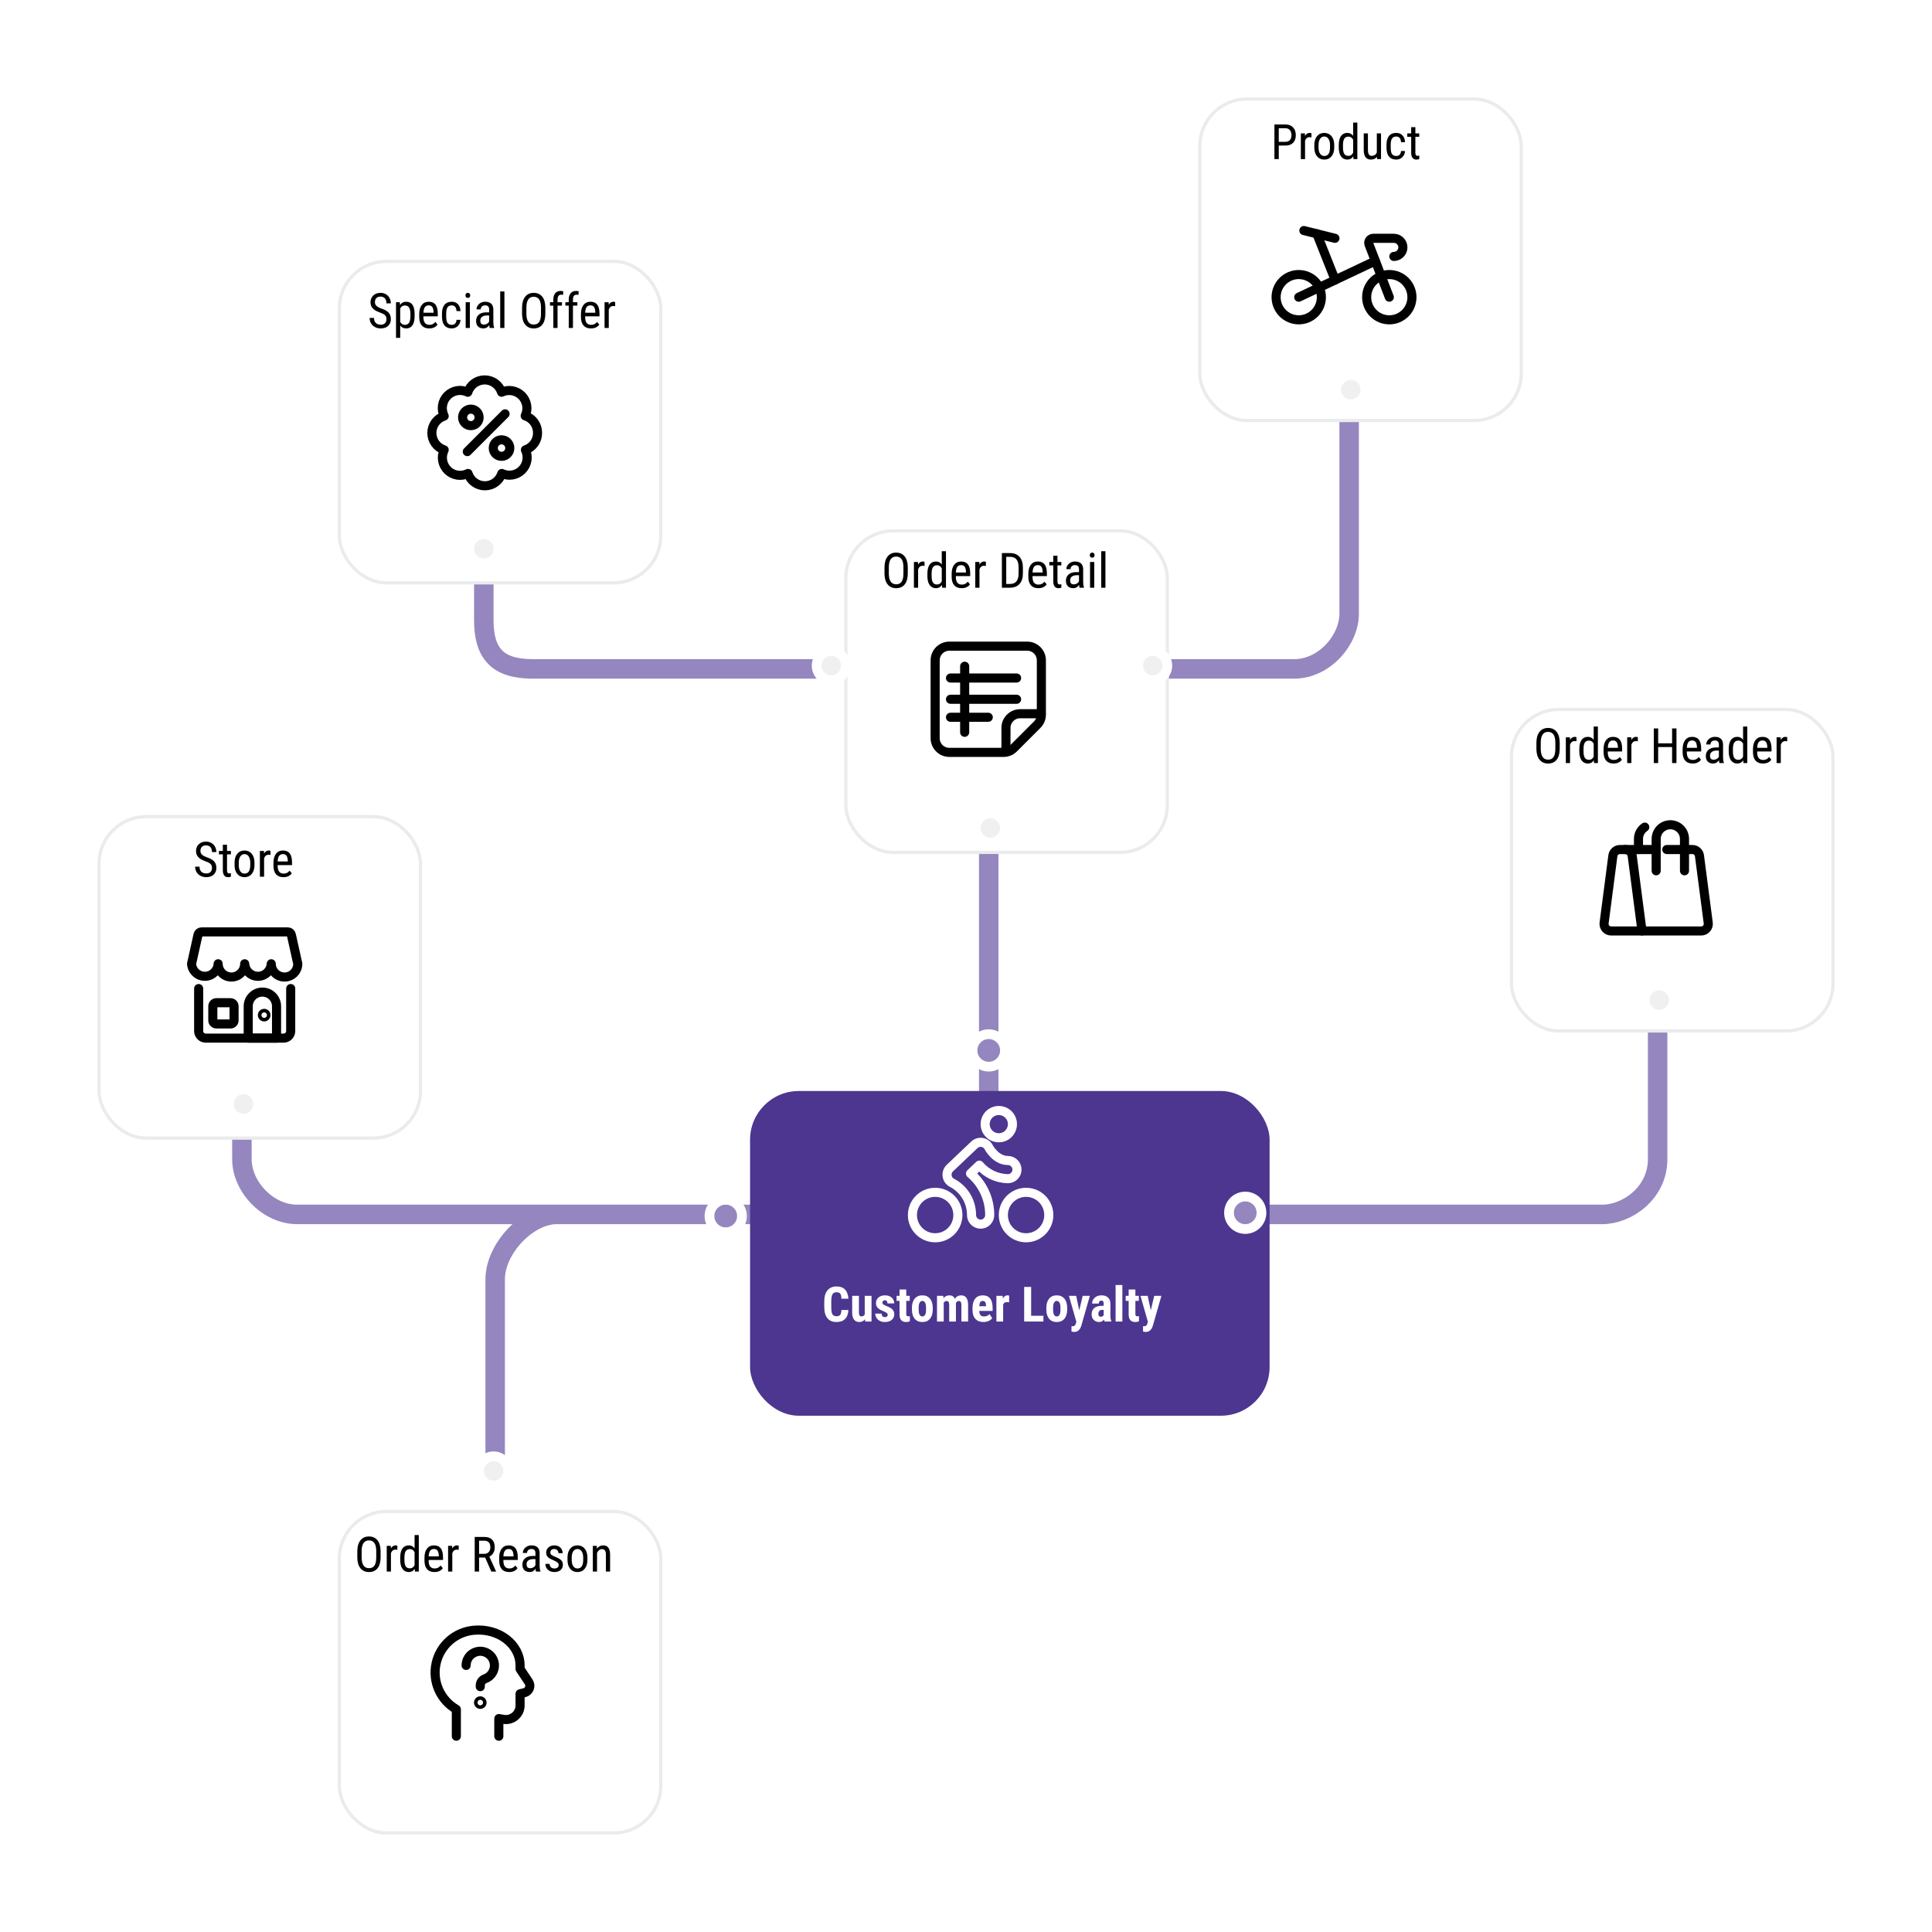 <svg width="595" height="595" viewBox="0 0 595 595" fill="none" xmlns="http://www.w3.org/2000/svg">
<path d="M276.5 206C251 206 172.8 206 164 206C153 206 149 201 149 191C149 183 149 143.667 149 125" stroke="#5A429B" stroke-opacity="0.64" stroke-width="6"/>
<path d="M343.5 206H398.5C408 206 415.5 197 415.5 189V79" stroke="#5A429B" stroke-opacity="0.64" stroke-width="6"/>
<path d="M304.5 341.5V240" stroke="#5A429B" stroke-opacity="0.64" stroke-width="6"/>
<path d="M359.5 374C375.961 374 409.077 374 431.5 374C466.516 374 489.842 374 493.5 374C501 374 510.5 367.5 510.5 357C510.5 348.6 510.5 288.333 510.5 273M231.5 374C214.538 374 194.716 374 171.5 374M74.5 335.5C74.5 339.833 74.5 350.2 74.5 357C74.5 365.5 82.5 374 91.5 374C95.903 374 134.95 374 171.5 374M171.5 374C162.5 374 152.5 384.5 152.5 394C152.5 401.6 152.5 436.5 152.5 455.5" stroke="#5A429B" stroke-opacity="0.64" stroke-width="6"/>
<g filter="url(#filter0_d)">
<rect x="99" y="70" width="100" height="100" rx="15" fill="white"/>
<rect x="99.5" y="70.5" width="99" height="99" rx="14.5" stroke="#737A84" stroke-opacity="0.15"/>
</g>
<g filter="url(#filter1_d)">
<rect x="255" y="153" width="100" height="100" rx="15" fill="white"/>
<rect x="255.5" y="153.5" width="99" height="99" rx="14.5" stroke="#737A84" stroke-opacity="0.15"/>
</g>
<g filter="url(#filter2_d)">
<rect x="25" y="241" width="100" height="100" rx="15" fill="white"/>
<rect x="25.5" y="241.5" width="99" height="99" rx="14.5" stroke="#737A84" stroke-opacity="0.15"/>
</g>
<g filter="url(#filter3_d)">
<rect x="460" y="208" width="100" height="100" rx="15" fill="white"/>
<rect x="460.5" y="208.5" width="99" height="99" rx="14.5" stroke="#737A84" stroke-opacity="0.15"/>
</g>
<g filter="url(#filter4_d)">
<rect x="99" y="455" width="100" height="100" rx="15" fill="white"/>
<rect x="99.5" y="455.5" width="99" height="99" rx="14.5" stroke="#737A84" stroke-opacity="0.15"/>
</g>
<g filter="url(#filter5_d)">
<rect x="364" y="20" width="100" height="100" rx="15" fill="white"/>
<rect x="364.5" y="20.5" width="99" height="99" rx="14.5" stroke="#737A84" stroke-opacity="0.15"/>
</g>
<path d="M89.528 304.445V317.529C89.528 318.108 89.299 318.662 88.89 319.071C88.481 319.48 87.926 319.71 87.348 319.71H63.36C62.782 319.71 62.227 319.48 61.818 319.071C61.409 318.662 61.18 318.108 61.18 317.529V304.445" stroke="black" stroke-width="2.8" stroke-linecap="round" stroke-linejoin="round"/>
<path d="M85.167 309.897C85.167 308.74 84.707 307.63 83.89 306.813C83.072 305.995 81.962 305.535 80.806 305.535C79.649 305.535 78.54 305.995 77.722 306.813C76.904 307.63 76.444 308.74 76.444 309.897V319.71H85.167V309.897Z" stroke="black" stroke-width="2.8" stroke-linecap="round" stroke-linejoin="round"/>
<path d="M70.993 308.807H66.631C66.029 308.807 65.541 309.295 65.541 309.897V314.258C65.541 314.86 66.029 315.349 66.631 315.349H70.993C71.595 315.349 72.083 314.86 72.083 314.258V309.897C72.083 309.295 71.595 308.807 70.993 308.807Z" stroke="black" stroke-width="2.8" stroke-linecap="round" stroke-linejoin="round"/>
<path d="M81.344 312.077C81.454 312.074 81.563 312.105 81.656 312.164C81.749 312.224 81.822 312.31 81.866 312.412C81.909 312.513 81.921 312.625 81.901 312.734C81.88 312.842 81.827 312.942 81.749 313.02C81.671 313.098 81.571 313.151 81.462 313.172C81.354 313.193 81.242 313.181 81.14 313.137C81.039 313.094 80.953 313.021 80.893 312.927C80.833 312.834 80.803 312.726 80.806 312.615C80.809 312.474 80.867 312.339 80.968 312.239C81.068 312.139 81.202 312.081 81.344 312.077Z" stroke="black" stroke-width="2.8" stroke-linecap="round" stroke-linejoin="round"/>
<path d="M59 296.813C59.062 297.856 59.52 298.836 60.281 299.553C61.042 300.27 62.047 300.669 63.092 300.669C64.138 300.669 65.143 300.27 65.904 299.553C66.664 298.836 67.123 297.856 67.185 296.813C67.185 297.896 67.615 298.936 68.381 299.702C69.147 300.468 70.186 300.898 71.27 300.898C72.353 300.898 73.392 300.468 74.159 299.702C74.925 298.936 75.355 297.896 75.355 296.813C75.417 297.856 75.876 298.836 76.636 299.553C77.397 300.27 78.402 300.669 79.447 300.669C80.493 300.669 81.498 300.27 82.259 299.553C83.019 298.836 83.478 297.856 83.54 296.813C83.54 297.896 83.97 298.936 84.736 299.702C85.502 300.468 86.541 300.898 87.625 300.898C88.708 300.898 89.748 300.468 90.514 299.702C91.28 298.936 91.71 297.896 91.71 296.813V296.813L89.718 287.858C89.665 287.615 89.531 287.398 89.338 287.242C89.146 287.086 88.905 287.001 88.657 287H62.053C61.805 287.001 61.565 287.086 61.371 287.242C61.179 287.398 61.045 287.615 60.992 287.858L59 296.813Z" stroke="black" stroke-width="2.8" stroke-linecap="round" stroke-linejoin="round"/>
<path d="M319.432 223.175L312.175 230.432C311.77 230.837 311.289 231.159 310.76 231.378C310.23 231.597 309.663 231.71 309.09 231.71H292.361C291.205 231.71 290.095 231.251 289.277 230.433C288.459 229.615 288 228.505 288 227.349V203.361C288 202.205 288.459 201.095 289.277 200.277C290.095 199.459 291.205 199 292.361 199H316.349C317.505 199 318.615 199.459 319.433 200.277C320.251 201.095 320.71 202.205 320.71 203.361V220.09C320.71 220.663 320.597 221.23 320.378 221.76C320.159 222.289 319.837 222.77 319.432 223.175V223.175Z" stroke="black" stroke-width="2.8" stroke-linecap="round" stroke-linejoin="round"/>
<path d="M309.807 230.65V224.168C309.807 223.011 310.266 221.902 311.084 221.084C311.902 220.266 313.011 219.807 314.168 219.807H320.65" stroke="black" stroke-width="2.8" stroke-linecap="round" stroke-linejoin="round"/>
<path d="M297.088 205.178V225.531" stroke="black" stroke-width="2.8" stroke-linecap="round" stroke-linejoin="round"/>
<path d="M292.727 208.812H313.08" stroke="black" stroke-width="2.8" stroke-linecap="round" stroke-linejoin="round"/>
<path d="M292.727 215.354H313.08" stroke="black" stroke-width="2.8" stroke-linecap="round" stroke-linejoin="round"/>
<path d="M292.727 220.896H304.357" stroke="black" stroke-width="2.8" stroke-linecap="round" stroke-linejoin="round"/>
<path d="M143.918 139.083L155.548 127.453" stroke="black" stroke-width="2.8" stroke-linecap="round" stroke-linejoin="round"/>
<path d="M145.009 131.087C146.414 131.087 147.553 129.948 147.553 128.543C147.553 127.138 146.414 125.999 145.009 125.999C143.604 125.999 142.465 127.138 142.465 128.543C142.465 129.948 143.604 131.087 145.009 131.087Z" stroke="black" stroke-width="2.8" stroke-linecap="round" stroke-linejoin="round"/>
<path d="M154.458 140.536C155.863 140.536 157.002 139.397 157.002 137.992C157.002 136.587 155.863 135.448 154.458 135.448C153.053 135.448 151.914 136.587 151.914 137.992C151.914 139.397 153.053 140.536 154.458 140.536Z" stroke="black" stroke-width="2.8" stroke-linecap="round" stroke-linejoin="round"/>
<path d="M165.551 133.269C165.552 132.109 165.184 130.979 164.499 130.043C163.814 129.107 162.848 128.414 161.742 128.064C162.228 127.047 162.386 125.904 162.196 124.793C162.005 123.682 161.475 122.657 160.678 121.86C159.88 121.063 158.856 120.532 157.745 120.341C156.633 120.151 155.49 120.309 154.473 120.795C154.119 119.693 153.425 118.732 152.489 118.05C151.554 117.368 150.426 117 149.269 117C148.111 117 146.983 117.368 146.048 118.05C145.113 118.732 144.418 119.693 144.064 120.795C143.039 120.294 141.883 120.126 140.758 120.317C139.633 120.507 138.597 121.046 137.794 121.856C136.991 122.667 136.463 123.709 136.284 124.836C136.105 125.963 136.284 127.117 136.795 128.137C135.693 128.491 134.732 129.185 134.05 130.121C133.368 131.056 133 132.184 133 133.341C133 134.499 133.368 135.627 134.05 136.562C134.732 137.497 135.693 138.192 136.795 138.546C136.294 139.571 136.126 140.727 136.317 141.852C136.507 142.977 137.046 144.013 137.856 144.816C138.667 145.619 139.709 146.147 140.836 146.326C141.963 146.505 143.117 146.326 144.137 145.815C144.491 146.917 145.185 147.878 146.121 148.56C147.056 149.242 148.184 149.61 149.341 149.61C150.499 149.61 151.627 149.242 152.562 148.56C153.497 147.878 154.192 146.917 154.546 145.815C155.563 146.301 156.706 146.459 157.817 146.269C158.928 146.078 159.953 145.547 160.75 144.75C161.547 143.953 162.078 142.928 162.269 141.817C162.459 140.706 162.301 139.563 161.815 138.546C162.919 138.18 163.877 137.47 164.55 136.521C165.222 135.571 165.573 134.432 165.551 133.269V133.269Z" stroke="black" stroke-width="2.8" stroke-linecap="round" stroke-linejoin="round"/>
<path d="M505.691 286.711H496.18C495.87 286.71 495.563 286.644 495.281 286.516C494.998 286.388 494.746 286.202 494.542 285.968C494.337 285.735 494.185 285.461 494.094 285.165C494.004 284.868 493.978 284.555 494.018 284.248L496.719 263.531C496.788 263.006 497.045 262.524 497.443 262.175C497.841 261.825 498.353 261.633 498.883 261.633H500.505C501.034 261.633 501.546 261.826 501.944 262.175C502.341 262.524 502.598 263.006 502.667 263.531L505.691 286.711Z" stroke="black" stroke-width="2.8" stroke-linecap="round" stroke-linejoin="round"/>
<path d="M513.324 261.633H521.222C521.752 261.633 522.263 261.826 522.661 262.175C523.058 262.524 523.315 263.006 523.384 263.531L526.087 284.248C526.127 284.555 526.101 284.868 526.01 285.165C525.92 285.462 525.767 285.736 525.563 285.969C525.358 286.202 525.106 286.389 524.823 286.517C524.54 286.645 524.234 286.711 523.923 286.711H505.691" stroke="black" stroke-width="2.8" stroke-linecap="round" stroke-linejoin="round"/>
<path d="M500.506 261.633H510.053" stroke="black" stroke-width="2.8" stroke-linecap="round" stroke-linejoin="round"/>
<path d="M518.775 268.174V258.361C518.775 257.789 518.663 257.221 518.443 256.692C518.224 256.163 517.903 255.682 517.498 255.277C517.093 254.872 516.612 254.551 516.083 254.332C515.554 254.113 514.987 254 514.414 254C513.841 254 513.274 254.113 512.745 254.332C512.216 254.551 511.735 254.872 511.33 255.277C510.925 255.682 510.604 256.163 510.385 256.692C510.166 257.221 510.053 257.789 510.053 258.361V268.174" stroke="black" stroke-width="2.8" stroke-linecap="round" stroke-linejoin="round"/>
<path d="M506.542 254.731C505.944 255.13 505.454 255.671 505.116 256.305C504.777 256.939 504.601 257.647 504.602 258.366V261.633" stroke="black" stroke-width="2.8" stroke-linecap="round" stroke-linejoin="round"/>
<path d="M153.624 534.706V529.27L155.088 529.515C155.713 529.619 156.353 529.585 156.963 529.417C157.574 529.249 158.141 528.949 158.624 528.54C159.107 528.13 159.496 527.62 159.762 527.046C160.028 526.471 160.166 525.845 160.166 525.211V521.638L161.525 521.298C161.864 521.213 162.178 521.048 162.439 520.817C162.701 520.585 162.904 520.295 163.03 519.969C163.156 519.643 163.201 519.291 163.163 518.944C163.125 518.597 163.004 518.264 162.81 517.973L160.166 514.006V512.915C160.166 506.481 153.654 501.342 145.893 502.069C143.127 502.32 140.513 503.445 138.429 505.282C136.346 507.118 134.901 509.57 134.305 512.283C133.709 514.995 133.991 517.827 135.112 520.368C136.233 522.909 138.134 525.027 140.54 526.415V534.702" stroke="black" stroke-width="2.8" stroke-linecap="round" stroke-linejoin="round"/>
<path d="M143.551 512.9C143.551 512.1 143.771 511.316 144.187 510.633C144.602 509.95 145.198 509.394 145.908 509.027C146.618 508.659 147.415 508.494 148.213 508.549C149.011 508.605 149.778 508.878 150.43 509.34C151.083 509.801 151.597 510.434 151.914 511.167C152.232 511.901 152.342 512.708 152.232 513.5C152.122 514.292 151.797 515.038 151.291 515.658C150.786 516.277 150.12 516.746 149.366 517.012C148.941 517.163 148.572 517.441 148.312 517.81C148.052 518.178 147.912 518.618 147.912 519.069V519.442" stroke="black" stroke-width="2.8" stroke-linecap="round" stroke-linejoin="round"/>
<path d="M147.912 523.803C147.805 523.803 147.699 523.835 147.609 523.895C147.52 523.955 147.45 524.04 147.409 524.139C147.367 524.239 147.357 524.349 147.378 524.454C147.399 524.56 147.451 524.657 147.527 524.733C147.603 524.81 147.7 524.862 147.806 524.883C147.912 524.904 148.021 524.893 148.121 524.852C148.221 524.81 148.306 524.74 148.366 524.651C148.426 524.561 148.458 524.456 148.458 524.348C148.458 524.203 148.4 524.065 148.298 523.962C148.196 523.86 148.057 523.803 147.912 523.803Z" stroke="black" stroke-width="2.8" stroke-linecap="round" stroke-linejoin="round"/>
<path d="M393 91.524C393 93.374 393.735 95.147 395.042 96.455C396.35 97.763 398.124 98.497 399.973 98.497C401.823 98.497 403.596 97.763 404.904 96.455C406.212 95.147 406.947 93.374 406.947 91.524C406.947 89.675 406.212 87.901 404.904 86.593C403.596 85.285 401.823 84.551 399.973 84.551C398.124 84.551 396.35 85.285 395.042 86.593C393.735 87.901 393 89.675 393 91.524V91.524Z" stroke="black" stroke-width="2.8" stroke-linecap="round" stroke-linejoin="round"/>
<path d="M420.893 91.524C420.893 93.374 421.627 95.147 422.935 96.455C424.243 97.763 426.016 98.497 427.866 98.497C429.715 98.497 431.489 97.763 432.797 96.455C434.104 95.147 434.839 93.374 434.839 91.524C434.839 89.675 434.104 87.901 432.797 86.593C431.489 85.285 429.715 84.551 427.866 84.551C426.016 84.551 424.243 85.285 422.935 86.593C421.627 87.901 420.893 89.675 420.893 91.524V91.524Z" stroke="black" stroke-width="2.8" stroke-linecap="round" stroke-linejoin="round"/>
<path d="M429.26 78.972C430 78.972 430.709 78.678 431.233 78.155C431.756 77.632 432.05 76.923 432.05 76.183C432.05 75.443 431.756 74.734 431.233 74.21C430.709 73.687 430 73.394 429.26 73.394H422.923C422.697 73.394 422.474 73.449 422.274 73.555C422.074 73.66 421.903 73.813 421.775 73.999C421.647 74.186 421.566 74.4 421.539 74.625C421.512 74.85 421.541 75.077 421.621 75.288L427.866 91.524" stroke="black" stroke-width="2.8" stroke-linecap="round" stroke-linejoin="round"/>
<path d="M411.128 73.393L401.554 71" stroke="black" stroke-width="2.8" stroke-linecap="round" stroke-linejoin="round"/>
<path d="M411.196 86.219L405.551 71.999" stroke="black" stroke-width="2.8" stroke-linecap="round" stroke-linejoin="round"/>
<path d="M399.973 91.524L423.574 80.367" stroke="black" stroke-width="2.8" stroke-linecap="round" stroke-linejoin="round"/>
<g filter="url(#filter6_dd)">
<rect x="224" y="324" width="160" height="100" rx="15" fill="#4C368F"/>
</g>
<path d="M261.276 403.448C261.223 404.664 260.881 405.584 260.251 406.209C259.621 406.834 258.732 407.146 257.585 407.146C256.379 407.146 255.454 406.751 254.809 405.96C254.169 405.164 253.85 404.031 253.85 402.562V400.767C253.85 399.302 254.182 398.174 254.846 397.383C255.51 396.587 256.433 396.189 257.614 396.189C258.776 396.189 259.658 396.514 260.258 397.164C260.864 397.813 261.208 398.746 261.291 399.961H259.13C259.111 399.209 258.994 398.692 258.779 398.409C258.569 398.121 258.181 397.977 257.614 397.977C257.038 397.977 256.63 398.179 256.391 398.584C256.152 398.985 256.025 399.646 256.01 400.569V402.583C256.01 403.643 256.127 404.371 256.362 404.766C256.601 405.162 257.009 405.359 257.585 405.359C258.151 405.359 258.542 405.223 258.757 404.949C258.972 404.671 259.094 404.17 259.123 403.448H261.276ZM266.396 406.275C265.966 406.856 265.39 407.146 264.667 407.146C263.94 407.146 263.388 406.897 263.012 406.399C262.636 405.896 262.448 405.167 262.448 404.209V399.075H264.521V404.261C264.531 405.032 264.787 405.418 265.29 405.418C265.764 405.418 266.105 405.213 266.315 404.803V399.075H268.403V407H266.455L266.396 406.275ZM273.391 404.876C273.391 404.7 273.305 404.539 273.134 404.393C272.968 404.241 272.595 404.039 272.014 403.785C271.159 403.438 270.571 403.079 270.249 402.708C269.931 402.337 269.772 401.875 269.772 401.324C269.772 400.63 270.021 400.059 270.52 399.61C271.022 399.156 271.687 398.929 272.512 398.929C273.381 398.929 274.077 399.153 274.599 399.603C275.122 400.052 275.383 400.655 275.383 401.412H273.31C273.31 400.767 273.042 400.445 272.504 400.445C272.285 400.445 272.104 400.513 271.962 400.65C271.821 400.787 271.75 400.977 271.75 401.221C271.75 401.397 271.828 401.553 271.984 401.69C272.141 401.822 272.509 402.012 273.09 402.261C273.935 402.574 274.531 402.923 274.877 403.309C275.229 403.689 275.405 404.185 275.405 404.795C275.405 405.503 275.139 406.072 274.606 406.502C274.074 406.932 273.376 407.146 272.512 407.146C271.931 407.146 271.418 407.034 270.974 406.81C270.529 406.58 270.18 406.263 269.926 405.857C269.677 405.452 269.553 405.015 269.553 404.546H271.523C271.533 404.908 271.616 405.179 271.772 405.359C271.933 405.54 272.194 405.63 272.556 405.63C273.112 405.63 273.391 405.379 273.391 404.876ZM279.104 397.127V399.075H280.166V400.635H279.104V404.568C279.104 404.881 279.145 405.096 279.228 405.213C279.316 405.33 279.482 405.389 279.726 405.389C279.926 405.389 280.09 405.372 280.217 405.337L280.202 406.949C279.851 407.081 279.47 407.146 279.06 407.146C277.722 407.146 277.045 406.38 277.031 404.847V400.635H276.115V399.075H277.031V397.127H279.104ZM280.847 402.781C280.847 401.58 281.13 400.638 281.696 399.954C282.263 399.271 283.046 398.929 284.047 398.929C285.058 398.929 285.847 399.271 286.413 399.954C286.979 400.638 287.263 401.585 287.263 402.796V403.301C287.263 404.507 286.982 405.45 286.42 406.128C285.859 406.807 285.073 407.146 284.062 407.146C283.046 407.146 282.255 406.807 281.689 406.128C281.127 405.445 280.847 404.498 280.847 403.287V402.781ZM282.927 403.301C282.927 404.717 283.305 405.425 284.062 405.425C284.76 405.425 285.136 404.834 285.19 403.653L285.197 402.781C285.197 402.059 285.097 401.524 284.897 401.177C284.697 400.826 284.414 400.65 284.047 400.65C283.696 400.65 283.42 400.826 283.22 401.177C283.024 401.524 282.927 402.059 282.927 402.781V403.301ZM290.507 399.075L290.566 399.808C291.03 399.222 291.643 398.929 292.404 398.929C293.195 398.929 293.754 399.285 294.082 399.998C294.536 399.285 295.183 398.929 296.022 398.929C297.409 398.929 298.12 399.888 298.154 401.807V407H296.081V401.939C296.081 401.48 296.018 401.153 295.891 400.958C295.764 400.762 295.549 400.665 295.246 400.665C294.86 400.665 294.572 400.901 294.382 401.375L294.396 401.624V407H292.324V401.954C292.324 401.5 292.263 401.172 292.141 400.972C292.019 400.767 291.801 400.665 291.489 400.665C291.132 400.665 290.849 400.857 290.639 401.243V407H288.566V399.075H290.507ZM302.893 407.146C301.828 407.146 300.998 406.829 300.402 406.194C299.807 405.56 299.509 404.651 299.509 403.47V402.84C299.509 401.59 299.782 400.625 300.329 399.947C300.876 399.268 301.66 398.929 302.68 398.929C303.676 398.929 304.426 399.249 304.929 399.888C305.432 400.523 305.688 401.465 305.698 402.715V403.733H301.574C301.604 404.319 301.733 404.749 301.962 405.022C302.192 405.291 302.546 405.425 303.024 405.425C303.718 405.425 304.296 405.188 304.76 404.715L305.573 405.967C305.319 406.319 304.951 406.604 304.467 406.824C303.984 407.039 303.459 407.146 302.893 407.146ZM301.589 402.283H303.662V402.093C303.652 401.619 303.574 401.26 303.427 401.016C303.281 400.772 303.027 400.65 302.666 400.65C302.304 400.65 302.041 400.779 301.875 401.038C301.713 401.297 301.618 401.712 301.589 402.283ZM310.781 401.075L310.092 401.016C309.526 401.016 309.143 401.265 308.942 401.763V407H306.862V399.075H308.818L308.876 399.932C309.204 399.263 309.655 398.929 310.231 398.929C310.466 398.929 310.656 398.96 310.803 399.024L310.781 401.075ZM317.563 405.213H321.342V407H315.41V396.336H317.563V405.213ZM322.243 402.781C322.243 401.58 322.526 400.638 323.093 399.954C323.659 399.271 324.443 398.929 325.444 398.929C326.455 398.929 327.243 399.271 327.81 399.954C328.376 400.638 328.659 401.585 328.659 402.796V403.301C328.659 404.507 328.378 405.45 327.817 406.128C327.255 406.807 326.469 407.146 325.458 407.146C324.443 407.146 323.652 406.807 323.085 406.128C322.524 405.445 322.243 404.498 322.243 403.287V402.781ZM324.323 403.301C324.323 404.717 324.702 405.425 325.458 405.425C326.157 405.425 326.533 404.834 326.586 403.653L326.594 402.781C326.594 402.059 326.494 401.524 326.293 401.177C326.093 400.826 325.81 400.65 325.444 400.65C325.092 400.65 324.816 400.826 324.616 401.177C324.421 401.524 324.323 402.059 324.323 402.781V403.301ZM332.38 403.55L333.435 399.075H335.646L333.039 408.187C332.648 409.529 331.914 410.201 330.834 410.201C330.585 410.201 330.302 410.154 329.985 410.062V408.443L330.227 408.45C330.549 408.45 330.791 408.387 330.952 408.26C331.118 408.138 331.242 407.923 331.325 407.615L331.486 407.081L329.201 399.075H331.428L332.38 403.55ZM340.18 407C340.122 406.878 340.063 406.673 340.004 406.385C339.633 406.893 339.13 407.146 338.496 407.146C337.832 407.146 337.28 406.927 336.84 406.487C336.406 406.048 336.188 405.479 336.188 404.781C336.188 403.951 336.452 403.309 336.979 402.854C337.512 402.4 338.276 402.168 339.272 402.159H339.902V401.521C339.902 401.165 339.841 400.914 339.719 400.767C339.597 400.621 339.418 400.547 339.184 400.547C338.667 400.547 338.408 400.85 338.408 401.456H336.335C336.335 400.723 336.608 400.12 337.155 399.646C337.707 399.168 338.403 398.929 339.243 398.929C340.112 398.929 340.783 399.156 341.257 399.61C341.735 400.059 341.975 400.704 341.975 401.543V405.271C341.984 405.955 342.082 406.49 342.268 406.875V407H340.18ZM338.957 405.521C339.187 405.521 339.382 405.474 339.543 405.381C339.704 405.289 339.824 405.179 339.902 405.052V403.404H339.404C339.052 403.404 338.774 403.516 338.569 403.741C338.369 403.965 338.269 404.266 338.269 404.642C338.269 405.228 338.498 405.521 338.957 405.521ZM345.651 407H343.571V395.75H345.651V407ZM349.665 397.127V399.075H350.727V400.635H349.665V404.568C349.665 404.881 349.707 405.096 349.79 405.213C349.877 405.33 350.043 405.389 350.288 405.389C350.488 405.389 350.651 405.372 350.778 405.337L350.764 406.949C350.412 407.081 350.031 407.146 349.621 407.146C348.283 407.146 347.607 406.38 347.592 404.847V400.635H346.677V399.075H347.592V397.127H349.665ZM354.411 403.55L355.466 399.075H357.678L355.07 408.187C354.68 409.529 353.945 410.201 352.866 410.201C352.617 410.201 352.333 410.154 352.016 410.062V408.443L352.258 408.45C352.58 408.45 352.822 408.387 352.983 408.26C353.149 408.138 353.273 407.923 353.356 407.615L353.518 407.081L351.232 399.075H353.459L354.411 403.55Z" fill="white"/>
<path d="M303.4 346.2C303.4 347.314 303.843 348.382 304.631 349.17C305.418 349.958 306.486 350.4 307.6 350.4C308.714 350.4 309.783 349.958 310.57 349.17C311.358 348.382 311.8 347.314 311.8 346.2C311.8 345.086 311.358 344.018 310.57 343.23C309.783 342.442 308.714 342 307.6 342C306.486 342 305.418 342.442 304.631 343.23C303.843 344.018 303.4 345.086 303.4 346.2V346.2Z" stroke="white" stroke-width="2.8" stroke-linecap="round" stroke-linejoin="round"/>
<path d="M281 374.2C281 376.057 281.737 377.837 283.05 379.15C284.363 380.463 286.143 381.2 288 381.2C289.857 381.2 291.637 380.463 292.95 379.15C294.263 377.837 295 376.057 295 374.2C295 372.344 294.263 370.563 292.95 369.25C291.637 367.938 289.857 367.2 288 367.2C286.143 367.2 284.363 367.938 283.05 369.25C281.737 370.563 281 372.344 281 374.2Z" stroke="white" stroke-width="2.8" stroke-linecap="round" stroke-linejoin="round"/>
<path d="M309 374.2C309 376.057 309.737 377.837 311.05 379.15C312.363 380.463 314.143 381.2 316 381.2C317.857 381.2 319.637 380.463 320.95 379.15C322.263 377.837 323 376.057 323 374.2C323 372.344 322.263 370.563 320.95 369.25C319.637 367.938 317.857 367.2 316 367.2C314.143 367.2 312.363 367.938 311.05 369.25C309.737 370.563 309 372.344 309 374.2Z" stroke="white" stroke-width="2.8" stroke-linecap="round" stroke-linejoin="round"/>
<path d="M302.002 377.001C301.259 377.001 300.547 376.706 300.022 376.18C299.497 375.655 299.202 374.943 299.202 374.201C299.206 372.148 298.644 370.134 297.579 368.379C296.513 366.625 294.985 365.198 293.161 364.255C292.766 364.049 292.426 363.752 292.169 363.388C291.912 363.024 291.746 362.604 291.684 362.162C291.621 361.721 291.666 361.271 291.812 360.851C291.959 360.43 292.204 360.05 292.527 359.743L300.074 352.571C300.391 352.27 300.774 352.047 301.193 351.92C301.612 351.794 302.055 351.767 302.486 351.843C302.917 351.918 303.324 352.094 303.675 352.355C304.026 352.617 304.311 352.957 304.507 353.348C304.52 353.372 306.644 357.401 310.402 357.401C311.145 357.401 311.857 357.696 312.382 358.221C312.907 358.746 313.202 359.458 313.202 360.201C313.202 360.943 312.907 361.655 312.382 362.18C311.857 362.706 311.145 363.001 310.402 363.001C308.725 362.971 307.074 362.584 305.558 361.866C304.042 361.148 302.697 360.115 301.612 358.836L298.901 361.414C300.755 362.989 302.242 364.949 303.261 367.157C304.28 369.365 304.806 371.769 304.802 374.201C304.802 374.943 304.507 375.655 303.982 376.18C303.457 376.706 302.745 377.001 302.002 377.001Z" stroke="white" stroke-width="2.8" stroke-linecap="round" stroke-linejoin="round"/>
<path d="M480.343 230.605C480.343 232.061 480.033 233.181 479.413 233.967C478.792 234.753 477.911 235.146 476.769 235.146C475.67 235.146 474.801 234.766 474.161 234.004C473.526 233.237 473.197 232.156 473.172 230.759V228.752C473.172 227.327 473.487 226.211 474.117 225.405C474.747 224.595 475.626 224.189 476.754 224.189C477.877 224.189 478.751 224.578 479.376 225.354C480.006 226.125 480.328 227.229 480.343 228.665V230.605ZM479.002 228.738C479.002 227.61 478.817 226.772 478.446 226.226C478.08 225.674 477.516 225.398 476.754 225.398C476.017 225.398 475.458 225.676 475.077 226.233C474.701 226.79 474.51 227.61 474.505 228.694V230.605C474.505 231.694 474.693 232.524 475.069 233.096C475.45 233.667 476.017 233.953 476.769 233.953C477.521 233.953 478.077 233.689 478.438 233.162C478.8 232.634 478.988 231.826 479.002 230.737V228.738ZM485.506 228.291C485.326 228.257 485.13 228.24 484.92 228.24C484.256 228.24 483.792 228.604 483.529 229.331V235H482.232V227.075H483.492L483.514 227.881C483.861 227.246 484.352 226.929 484.986 226.929C485.191 226.929 485.362 226.963 485.499 227.031L485.506 228.291ZM486.385 230.679C486.385 229.458 486.612 228.528 487.066 227.888C487.525 227.249 488.182 226.929 489.037 226.929C489.793 226.929 490.384 227.236 490.809 227.852V223.75H492.105V235H490.919L490.853 234.15C490.428 234.814 489.82 235.146 489.029 235.146C488.209 235.146 487.564 234.829 487.096 234.194C486.632 233.555 486.395 232.654 486.385 231.492V230.679ZM487.682 231.418C487.682 232.307 487.813 232.961 488.077 233.381C488.341 233.796 488.771 234.004 489.366 234.004C490.011 234.004 490.492 233.679 490.809 233.03V229.031C490.477 228.396 489.999 228.079 489.374 228.079C488.778 228.079 488.348 228.289 488.084 228.708C487.821 229.124 487.687 229.763 487.682 230.627V231.418ZM496.932 235.146C495.946 235.146 495.189 234.854 494.662 234.268C494.134 233.677 493.866 232.812 493.856 231.675V230.715C493.856 229.534 494.112 228.608 494.625 227.939C495.143 227.266 495.863 226.929 496.786 226.929C497.713 226.929 498.407 227.224 498.866 227.815C499.325 228.406 499.559 229.326 499.569 230.576V231.426H495.145V231.609C495.145 232.458 495.304 233.076 495.621 233.462C495.943 233.848 496.405 234.041 497.005 234.041C497.386 234.041 497.721 233.97 498.009 233.828C498.302 233.682 498.575 233.452 498.829 233.14L499.503 233.96C498.941 234.751 498.084 235.146 496.932 235.146ZM496.786 228.042C496.249 228.042 495.851 228.228 495.592 228.599C495.333 228.965 495.187 229.536 495.152 230.312H498.272V230.137C498.238 229.385 498.102 228.848 497.862 228.525C497.628 228.203 497.269 228.042 496.786 228.042ZM504.403 228.291C504.222 228.257 504.027 228.24 503.817 228.24C503.153 228.24 502.689 228.604 502.425 229.331V235H501.129V227.075H502.389L502.411 227.881C502.757 227.246 503.248 226.929 503.883 226.929C504.088 226.929 504.259 226.963 504.396 227.031L504.403 228.291ZM516.305 235H514.957V230.071H510.665V235H509.325V224.336H510.665V228.921H514.957V224.336H516.305V235ZM521.278 235.146C520.292 235.146 519.535 234.854 519.007 234.268C518.48 233.677 518.211 232.812 518.202 231.675V230.715C518.202 229.534 518.458 228.608 518.971 227.939C519.488 227.266 520.208 226.929 521.131 226.929C522.059 226.929 522.752 227.224 523.211 227.815C523.67 228.406 523.905 229.326 523.915 230.576V231.426H519.491V231.609C519.491 232.458 519.649 233.076 519.967 233.462C520.289 233.848 520.75 234.041 521.351 234.041C521.732 234.041 522.066 233.97 522.354 233.828C522.647 233.682 522.921 233.452 523.175 233.14L523.849 233.96C523.287 234.751 522.43 235.146 521.278 235.146ZM521.131 228.042C520.594 228.042 520.196 228.228 519.938 228.599C519.679 228.965 519.532 229.536 519.498 230.312H522.618V230.137C522.584 229.385 522.447 228.848 522.208 228.525C521.974 228.203 521.615 228.042 521.131 228.042ZM529.554 235C529.476 234.829 529.42 234.541 529.386 234.136C528.927 234.81 528.341 235.146 527.628 235.146C526.91 235.146 526.349 234.946 525.943 234.546C525.543 234.141 525.343 233.572 525.343 232.839C525.343 232.034 525.616 231.394 526.163 230.92C526.71 230.447 527.459 230.205 528.412 230.195H529.364V229.353C529.364 228.879 529.259 228.542 529.049 228.342C528.839 228.142 528.519 228.042 528.089 228.042C527.699 228.042 527.381 228.159 527.137 228.394C526.893 228.623 526.771 228.916 526.771 229.272H525.475C525.475 228.867 525.594 228.481 525.833 228.115C526.073 227.744 526.395 227.454 526.8 227.244C527.206 227.034 527.657 226.929 528.155 226.929C528.966 226.929 529.581 227.131 530.001 227.537C530.426 227.937 530.643 228.523 530.653 229.294V233.293C530.658 233.904 530.741 234.434 530.902 234.883V235H529.554ZM527.826 233.967C528.143 233.967 528.446 233.879 528.734 233.704C529.022 233.528 529.232 233.308 529.364 233.044V231.155H528.631C528.016 231.165 527.53 231.304 527.174 231.572C526.817 231.836 526.639 232.207 526.639 232.686C526.639 233.135 526.729 233.462 526.91 233.667C527.091 233.867 527.396 233.967 527.826 233.967ZM532.396 230.679C532.396 229.458 532.623 228.528 533.077 227.888C533.536 227.249 534.193 226.929 535.047 226.929C535.804 226.929 536.395 227.236 536.82 227.852V223.75H538.116V235H536.93L536.864 234.15C536.439 234.814 535.831 235.146 535.04 235.146C534.22 235.146 533.575 234.829 533.106 234.194C532.643 233.555 532.406 232.654 532.396 231.492V230.679ZM533.692 231.418C533.692 232.307 533.824 232.961 534.088 233.381C534.352 233.796 534.781 234.004 535.377 234.004C536.021 234.004 536.502 233.679 536.82 233.03V229.031C536.488 228.396 536.009 228.079 535.384 228.079C534.789 228.079 534.359 228.289 534.095 228.708C533.832 229.124 533.697 229.763 533.692 230.627V231.418ZM542.943 235.146C541.957 235.146 541.2 234.854 540.672 234.268C540.145 233.677 539.876 232.812 539.867 231.675V230.715C539.867 229.534 540.123 228.608 540.636 227.939C541.153 227.266 541.874 226.929 542.796 226.929C543.724 226.929 544.417 227.224 544.876 227.815C545.335 228.406 545.57 229.326 545.58 230.576V231.426H541.156V231.609C541.156 232.458 541.314 233.076 541.632 233.462C541.954 233.848 542.416 234.041 543.016 234.041C543.397 234.041 543.731 233.97 544.02 233.828C544.312 233.682 544.586 233.452 544.84 233.14L545.514 233.96C544.952 234.751 544.095 235.146 542.943 235.146ZM542.796 228.042C542.259 228.042 541.861 228.228 541.603 228.599C541.344 228.965 541.197 229.536 541.163 230.312H544.283V230.137C544.249 229.385 544.112 228.848 543.873 228.525C543.639 228.203 543.28 228.042 542.796 228.042ZM550.414 228.291C550.233 228.257 550.038 228.24 549.828 228.24C549.164 228.24 548.7 228.604 548.436 229.331V235H547.14V227.075H548.399L548.421 227.881C548.768 227.246 549.259 226.929 549.894 226.929C550.099 226.929 550.27 226.963 550.406 227.031L550.414 228.291Z" fill="black"/>
<path d="M119.017 98.305C119.017 97.772 118.873 97.365 118.585 97.082C118.297 96.798 117.777 96.522 117.025 96.254C116.273 95.985 115.697 95.705 115.296 95.412C114.901 95.114 114.603 94.777 114.403 94.401C114.208 94.02 114.11 93.585 114.11 93.097C114.11 92.252 114.391 91.557 114.952 91.01C115.519 90.463 116.258 90.189 117.171 90.189C117.796 90.189 118.353 90.331 118.841 90.614C119.33 90.893 119.706 91.281 119.969 91.779C120.233 92.277 120.365 92.824 120.365 93.419H119.017C119.017 92.76 118.858 92.25 118.541 91.889C118.224 91.527 117.767 91.347 117.171 91.347C116.629 91.347 116.209 91.498 115.912 91.801C115.614 92.103 115.465 92.528 115.465 93.075C115.465 93.524 115.626 93.9 115.948 94.203C116.271 94.506 116.769 94.777 117.442 95.016C118.492 95.363 119.242 95.79 119.691 96.298C120.145 96.806 120.372 97.47 120.372 98.29C120.372 99.154 120.091 99.848 119.53 100.37C118.968 100.888 118.204 101.146 117.237 101.146C116.617 101.146 116.043 101.012 115.516 100.744C114.994 100.47 114.581 100.089 114.278 99.601C113.98 99.108 113.832 98.544 113.832 97.909H115.179C115.179 98.568 115.362 99.081 115.729 99.447C116.1 99.814 116.603 99.997 117.237 99.997C117.828 99.997 118.272 99.845 118.57 99.543C118.868 99.24 119.017 98.827 119.017 98.305ZM127.682 97.418C127.682 98.673 127.455 99.608 127 100.224C126.551 100.839 125.914 101.146 125.089 101.146C124.293 101.146 123.68 100.846 123.25 100.246V104.047H121.961V93.075H123.133L123.199 93.954C123.634 93.27 124.256 92.929 125.067 92.929C125.936 92.929 126.585 93.231 127.015 93.837C127.445 94.442 127.667 95.348 127.682 96.554V97.418ZM126.393 96.679C126.393 95.79 126.256 95.136 125.982 94.716C125.709 94.291 125.27 94.079 124.664 94.079C124.044 94.079 123.573 94.389 123.25 95.009V99.132C123.568 99.738 124.044 100.041 124.679 100.041C125.265 100.041 125.694 99.831 125.968 99.411C126.246 98.986 126.388 98.339 126.393 97.47V96.679ZM132.186 101.146C131.2 101.146 130.443 100.854 129.916 100.268C129.388 99.677 129.12 98.812 129.11 97.675V96.715C129.11 95.534 129.366 94.608 129.879 93.939C130.396 93.266 131.117 92.929 132.04 92.929C132.967 92.929 133.661 93.224 134.12 93.815C134.579 94.406 134.813 95.326 134.823 96.576V97.426H130.399V97.609C130.399 98.459 130.558 99.076 130.875 99.462C131.197 99.848 131.659 100.041 132.259 100.041C132.64 100.041 132.975 99.97 133.263 99.828C133.556 99.682 133.829 99.452 134.083 99.14L134.757 99.96C134.195 100.751 133.338 101.146 132.186 101.146ZM132.04 94.042C131.502 94.042 131.104 94.228 130.846 94.599C130.587 94.965 130.44 95.536 130.406 96.312H133.526V96.137C133.492 95.385 133.355 94.848 133.116 94.525C132.882 94.203 132.523 94.042 132.04 94.042ZM139.137 100.041C139.566 100.041 139.911 99.909 140.169 99.645C140.428 99.376 140.57 98.996 140.594 98.502H141.817C141.788 99.264 141.517 99.897 141.004 100.399C140.497 100.897 139.874 101.146 139.137 101.146C138.155 101.146 137.406 100.839 136.888 100.224C136.375 99.603 136.119 98.683 136.119 97.462V96.591C136.119 95.394 136.375 94.486 136.888 93.866C137.401 93.241 138.148 92.929 139.129 92.929C139.94 92.929 140.582 93.185 141.056 93.698C141.534 94.21 141.788 94.911 141.817 95.8H140.594C140.565 95.214 140.423 94.774 140.169 94.481C139.92 94.189 139.574 94.042 139.129 94.042C138.553 94.042 138.126 94.232 137.848 94.613C137.569 94.989 137.425 95.609 137.416 96.474V97.484C137.416 98.417 137.552 99.076 137.826 99.462C138.104 99.848 138.541 100.041 139.137 100.041ZM144.71 101H143.414V93.075H144.71V101ZM144.813 90.973C144.813 91.193 144.752 91.376 144.63 91.522C144.508 91.669 144.322 91.742 144.073 91.742C143.829 91.742 143.646 91.669 143.524 91.522C143.402 91.376 143.341 91.193 143.341 90.973C143.341 90.753 143.402 90.568 143.524 90.416C143.646 90.265 143.829 90.189 144.073 90.189C144.317 90.189 144.5 90.268 144.623 90.424C144.75 90.575 144.813 90.758 144.813 90.973ZM150.833 101C150.755 100.829 150.699 100.541 150.665 100.136C150.206 100.81 149.62 101.146 148.907 101.146C148.189 101.146 147.628 100.946 147.223 100.546C146.822 100.141 146.622 99.572 146.622 98.839C146.622 98.034 146.896 97.394 147.442 96.92C147.989 96.447 148.739 96.205 149.691 96.195H150.643V95.353C150.643 94.879 150.538 94.543 150.328 94.342C150.118 94.142 149.798 94.042 149.369 94.042C148.978 94.042 148.661 94.159 148.417 94.394C148.172 94.623 148.05 94.916 148.05 95.272H146.754C146.754 94.867 146.874 94.481 147.113 94.115C147.352 93.744 147.674 93.454 148.08 93.244C148.485 93.034 148.937 92.929 149.435 92.929C150.245 92.929 150.86 93.131 151.28 93.537C151.705 93.937 151.922 94.523 151.932 95.294V99.293C151.937 99.904 152.02 100.434 152.181 100.883V101H150.833ZM149.105 99.967C149.422 99.967 149.725 99.879 150.013 99.704C150.301 99.528 150.511 99.308 150.643 99.044V97.155H149.911C149.295 97.165 148.81 97.304 148.453 97.572C148.097 97.836 147.918 98.207 147.918 98.686C147.918 99.135 148.009 99.462 148.189 99.667C148.37 99.867 148.675 99.967 149.105 99.967ZM155.345 101H154.049V89.75H155.345V101ZM167.95 96.606C167.95 98.061 167.64 99.181 167.02 99.967C166.4 100.753 165.519 101.146 164.376 101.146C163.277 101.146 162.408 100.766 161.769 100.004C161.134 99.237 160.804 98.156 160.78 96.759V94.752C160.78 93.327 161.095 92.211 161.725 91.405C162.354 90.595 163.233 90.189 164.361 90.189C165.484 90.189 166.358 90.578 166.983 91.354C167.613 92.126 167.936 93.229 167.95 94.665V96.606ZM166.61 94.738C166.61 93.61 166.424 92.772 166.053 92.226C165.687 91.674 165.123 91.398 164.361 91.398C163.624 91.398 163.065 91.676 162.684 92.233C162.308 92.79 162.118 93.61 162.113 94.694V96.606C162.113 97.694 162.301 98.524 162.677 99.096C163.058 99.667 163.624 99.953 164.376 99.953C165.128 99.953 165.685 99.689 166.046 99.162C166.407 98.634 166.595 97.826 166.61 96.737V94.738ZM170.411 101V94.123H169.378V93.075H170.411V92.16C170.426 91.354 170.628 90.727 171.019 90.277C171.415 89.823 171.971 89.596 172.689 89.596C172.948 89.596 173.209 89.638 173.473 89.721L173.407 90.819C173.221 90.775 173.023 90.753 172.813 90.753C172.076 90.753 171.708 91.278 171.708 92.328V93.075H173.062V94.123H171.708V101H170.411ZM175.157 101V94.123H174.125V93.075H175.157V92.16C175.172 91.354 175.375 90.727 175.765 90.277C176.161 89.823 176.717 89.596 177.435 89.596C177.694 89.596 177.955 89.638 178.219 89.721L178.153 90.819C177.967 90.775 177.77 90.753 177.56 90.753C176.822 90.753 176.454 91.278 176.454 92.328V93.075H177.809V94.123H176.454V101H175.157ZM181.991 101.146C181.004 101.146 180.248 100.854 179.72 100.268C179.193 99.677 178.924 98.812 178.915 97.675V96.715C178.915 95.534 179.171 94.608 179.684 93.939C180.201 93.266 180.921 92.929 181.844 92.929C182.772 92.929 183.465 93.224 183.924 93.815C184.383 94.406 184.618 95.326 184.627 96.576V97.426H180.204V97.609C180.204 98.459 180.362 99.076 180.68 99.462C181.002 99.848 181.463 100.041 182.064 100.041C182.445 100.041 182.779 99.97 183.067 99.828C183.36 99.682 183.634 99.452 183.888 99.14L184.562 99.96C184 100.751 183.143 101.146 181.991 101.146ZM181.844 94.042C181.307 94.042 180.909 94.228 180.65 94.599C180.392 94.965 180.245 95.536 180.211 96.312H183.331V96.137C183.297 95.385 183.16 94.848 182.921 94.525C182.687 94.203 182.328 94.042 181.844 94.042ZM189.461 94.291C189.281 94.257 189.085 94.24 188.875 94.24C188.211 94.24 187.748 94.603 187.484 95.331V101H186.188V93.075H187.447L187.469 93.881C187.816 93.246 188.307 92.929 188.941 92.929C189.146 92.929 189.317 92.963 189.454 93.031L189.461 94.291Z" fill="black"/>
<path d="M279.569 176.605C279.569 178.061 279.259 179.181 278.639 179.967C278.019 180.753 277.137 181.146 275.995 181.146C274.896 181.146 274.027 180.766 273.387 180.004C272.752 179.237 272.423 178.156 272.398 176.759V174.752C272.398 173.327 272.713 172.211 273.343 171.405C273.973 170.595 274.852 170.189 275.98 170.189C277.103 170.189 277.977 170.578 278.602 171.354C279.232 172.125 279.554 173.229 279.569 174.665V176.605ZM278.229 174.738C278.229 173.61 278.043 172.772 277.672 172.226C277.306 171.674 276.742 171.398 275.98 171.398C275.243 171.398 274.684 171.676 274.303 172.233C273.927 172.79 273.736 173.61 273.731 174.694V176.605C273.731 177.694 273.919 178.524 274.295 179.096C274.676 179.667 275.243 179.953 275.995 179.953C276.747 179.953 277.303 179.689 277.665 179.162C278.026 178.634 278.214 177.826 278.229 176.737V174.738ZM284.732 174.291C284.552 174.257 284.356 174.24 284.146 174.24C283.482 174.24 283.019 174.604 282.755 175.331V181H281.458V173.075H282.718L282.74 173.881C283.087 173.246 283.578 172.929 284.212 172.929C284.417 172.929 284.588 172.963 284.725 173.031L284.732 174.291ZM285.611 176.679C285.611 175.458 285.838 174.528 286.292 173.888C286.751 173.249 287.408 172.929 288.263 172.929C289.02 172.929 289.61 173.236 290.035 173.852V169.75H291.332V181H290.145L290.079 180.15C289.654 180.814 289.046 181.146 288.255 181.146C287.435 181.146 286.791 180.829 286.322 180.194C285.858 179.555 285.621 178.654 285.611 177.492V176.679ZM286.908 177.418C286.908 178.307 287.04 178.961 287.303 179.381C287.567 179.796 287.997 180.004 288.592 180.004C289.237 180.004 289.718 179.679 290.035 179.03V175.031C289.703 174.396 289.225 174.079 288.6 174.079C288.004 174.079 287.574 174.289 287.311 174.708C287.047 175.124 286.913 175.763 286.908 176.627V177.418ZM296.158 181.146C295.172 181.146 294.415 180.854 293.888 180.268C293.36 179.677 293.092 178.812 293.082 177.675V176.715C293.082 175.534 293.338 174.608 293.851 173.939C294.369 173.266 295.089 172.929 296.012 172.929C296.939 172.929 297.633 173.224 298.092 173.815C298.551 174.406 298.785 175.326 298.795 176.576V177.426H294.371V177.609C294.371 178.458 294.53 179.076 294.847 179.462C295.169 179.848 295.631 180.041 296.231 180.041C296.612 180.041 296.947 179.97 297.235 179.828C297.528 179.682 297.801 179.452 298.055 179.14L298.729 179.96C298.167 180.751 297.311 181.146 296.158 181.146ZM296.012 174.042C295.475 174.042 295.077 174.228 294.818 174.599C294.559 174.965 294.413 175.536 294.378 176.312H297.499V176.137C297.464 175.385 297.328 174.848 297.088 174.525C296.854 174.203 296.495 174.042 296.012 174.042ZM303.629 174.291C303.448 174.257 303.253 174.24 303.043 174.24C302.379 174.24 301.915 174.604 301.651 175.331V181H300.355V173.075H301.615L301.637 173.881C301.983 173.246 302.474 172.929 303.109 172.929C303.314 172.929 303.485 172.963 303.622 173.031L303.629 174.291ZM308.551 181V170.336H311.092C312.337 170.336 313.304 170.727 313.993 171.508C314.681 172.284 315.025 173.378 315.025 174.789V176.576C315.025 177.987 314.676 179.079 313.978 179.85C313.28 180.617 312.267 181 310.938 181H308.551ZM309.891 171.493V179.85H310.968C311.91 179.85 312.599 179.582 313.033 179.044C313.468 178.502 313.69 177.702 313.7 176.642V174.752C313.7 173.629 313.482 172.807 313.048 172.284C312.618 171.757 311.966 171.493 311.092 171.493H309.891ZM319.771 181.146C318.785 181.146 318.028 180.854 317.501 180.268C316.974 179.677 316.705 178.812 316.695 177.675V176.715C316.695 175.534 316.952 174.608 317.464 173.939C317.982 173.266 318.702 172.929 319.625 172.929C320.553 172.929 321.246 173.224 321.705 173.815C322.164 174.406 322.398 175.326 322.408 176.576V177.426H317.984V177.609C317.984 178.458 318.143 179.076 318.46 179.462C318.783 179.848 319.244 180.041 319.845 180.041C320.226 180.041 320.56 179.97 320.848 179.828C321.141 179.682 321.415 179.452 321.668 179.14L322.342 179.96C321.781 180.751 320.924 181.146 319.771 181.146ZM319.625 174.042C319.088 174.042 318.69 174.228 318.431 174.599C318.172 174.965 318.026 175.536 317.992 176.312H321.112V176.137C321.078 175.385 320.941 174.848 320.702 174.525C320.467 174.203 320.108 174.042 319.625 174.042ZM325.667 171.156V173.075H326.861V174.123H325.667V179.037C325.667 179.35 325.719 179.586 325.821 179.748C325.924 179.909 326.1 179.989 326.349 179.989C326.52 179.989 326.693 179.96 326.869 179.901L326.854 181C326.561 181.098 326.261 181.146 325.953 181.146C325.44 181.146 325.05 180.963 324.781 180.597C324.513 180.231 324.378 179.713 324.378 179.044V174.123H323.17V173.075H324.378V171.156H325.667ZM332.486 181C332.408 180.829 332.352 180.541 332.318 180.136C331.859 180.81 331.273 181.146 330.56 181.146C329.842 181.146 329.281 180.946 328.875 180.546C328.475 180.141 328.275 179.572 328.275 178.839C328.275 178.034 328.548 177.394 329.095 176.92C329.642 176.447 330.392 176.205 331.344 176.195H332.296V175.353C332.296 174.879 332.191 174.542 331.981 174.342C331.771 174.142 331.451 174.042 331.021 174.042C330.631 174.042 330.313 174.159 330.069 174.394C329.825 174.623 329.703 174.916 329.703 175.272H328.407C328.407 174.867 328.526 174.481 328.766 174.115C329.005 173.744 329.327 173.454 329.732 173.244C330.138 173.034 330.589 172.929 331.087 172.929C331.898 172.929 332.513 173.131 332.933 173.537C333.358 173.937 333.575 174.523 333.585 175.294V179.293C333.59 179.904 333.673 180.434 333.834 180.883V181H332.486ZM330.758 179.967C331.075 179.967 331.378 179.879 331.666 179.704C331.954 179.528 332.164 179.308 332.296 179.044V177.155H331.563C330.948 177.165 330.462 177.304 330.106 177.572C329.75 177.836 329.571 178.207 329.571 178.686C329.571 179.135 329.662 179.462 329.842 179.667C330.023 179.867 330.328 179.967 330.758 179.967ZM336.998 181H335.702V173.075H336.998V181ZM337.101 170.973C337.101 171.193 337.04 171.376 336.917 171.522C336.795 171.669 336.61 171.742 336.361 171.742C336.117 171.742 335.934 171.669 335.812 171.522C335.689 171.376 335.628 171.193 335.628 170.973C335.628 170.753 335.689 170.568 335.812 170.417C335.934 170.265 336.117 170.189 336.361 170.189C336.605 170.189 336.788 170.268 336.91 170.424C337.037 170.575 337.101 170.758 337.101 170.973ZM340.44 181H339.144V169.75H340.44V181Z" fill="black"/>
<path d="M393.824 44.825V49H392.483V38.336H395.882C396.873 38.336 397.652 38.634 398.218 39.23C398.785 39.82 399.068 40.609 399.068 41.595C399.068 42.621 398.797 43.412 398.255 43.968C397.718 44.52 396.958 44.806 395.977 44.825H393.824ZM393.824 43.675H395.882C396.478 43.675 396.934 43.497 397.251 43.141C397.569 42.784 397.728 42.274 397.728 41.61C397.728 40.97 397.564 40.458 397.237 40.072C396.91 39.686 396.46 39.493 395.889 39.493H393.824V43.675ZM403.895 42.291C403.714 42.257 403.519 42.24 403.309 42.24C402.645 42.24 402.181 42.603 401.917 43.331V49H400.621V41.075H401.88L401.902 41.881C402.249 41.246 402.74 40.929 403.375 40.929C403.58 40.929 403.75 40.963 403.887 41.031L403.895 42.291ZM404.773 44.671C404.773 43.519 405.052 42.608 405.608 41.94C406.17 41.266 406.91 40.929 407.828 40.929C408.746 40.929 409.483 41.256 410.04 41.91C410.601 42.565 410.889 43.456 410.904 44.584V45.419C410.904 46.566 410.625 47.474 410.069 48.143C409.512 48.812 408.77 49.147 407.842 49.147C406.924 49.147 406.187 48.822 405.63 48.172C405.079 47.523 404.793 46.644 404.773 45.536V44.671ZM406.07 45.419C406.07 46.234 406.229 46.876 406.546 47.345C406.868 47.809 407.3 48.041 407.842 48.041C408.985 48.041 409.573 47.215 409.607 45.565V44.671C409.607 43.861 409.446 43.221 409.124 42.752C408.802 42.279 408.37 42.042 407.828 42.042C407.295 42.042 406.868 42.279 406.546 42.752C406.229 43.221 406.07 43.858 406.07 44.664V45.419ZM412.303 44.679C412.303 43.458 412.53 42.528 412.984 41.888C413.443 41.248 414.1 40.929 414.954 40.929C415.711 40.929 416.302 41.236 416.727 41.852V37.75H418.023V49H416.836L416.771 48.15C416.346 48.815 415.738 49.147 414.947 49.147C414.126 49.147 413.482 48.829 413.013 48.194C412.549 47.555 412.312 46.654 412.303 45.492V44.679ZM413.599 45.419C413.599 46.307 413.731 46.961 413.995 47.381C414.258 47.796 414.688 48.004 415.284 48.004C415.928 48.004 416.409 47.679 416.727 47.03V43.031C416.395 42.396 415.916 42.079 415.291 42.079C414.695 42.079 414.266 42.289 414.002 42.709C413.738 43.123 413.604 43.763 413.599 44.627V45.419ZM424.058 48.304C423.628 48.866 423.001 49.147 422.176 49.147C421.458 49.147 420.916 48.9 420.55 48.407C420.184 47.909 419.998 47.186 419.993 46.239V41.075H421.282V46.144C421.282 47.379 421.653 47.997 422.396 47.997C423.182 47.997 423.724 47.645 424.021 46.942V41.075H425.318V49H424.087L424.058 48.304ZM430.02 48.041C430.45 48.041 430.794 47.909 431.053 47.645C431.312 47.377 431.453 46.996 431.478 46.502H432.701C432.671 47.264 432.4 47.897 431.888 48.399C431.38 48.898 430.757 49.147 430.02 49.147C429.039 49.147 428.289 48.839 427.771 48.224C427.259 47.603 427.002 46.683 427.002 45.462V44.591C427.002 43.395 427.259 42.486 427.771 41.866C428.284 41.241 429.031 40.929 430.013 40.929C430.823 40.929 431.465 41.185 431.939 41.698C432.417 42.21 432.671 42.911 432.701 43.8H431.478C431.448 43.214 431.307 42.774 431.053 42.481C430.804 42.188 430.457 42.042 430.013 42.042C429.437 42.042 429.009 42.232 428.731 42.613C428.453 42.989 428.309 43.609 428.299 44.474V45.484C428.299 46.417 428.436 47.076 428.709 47.462C428.987 47.848 429.424 48.041 430.02 48.041ZM435.894 39.156V41.075H437.088V42.123H435.894V47.037C435.894 47.35 435.945 47.586 436.048 47.748C436.15 47.909 436.326 47.989 436.575 47.989C436.746 47.989 436.919 47.96 437.095 47.901L437.081 49C436.788 49.098 436.487 49.147 436.18 49.147C435.667 49.147 435.276 48.963 435.008 48.597C434.739 48.231 434.605 47.713 434.605 47.044V42.123H433.396V41.075H434.605V39.156H435.894Z" fill="black"/>
<path d="M65.281 267.305C65.281 266.772 65.137 266.365 64.849 266.082C64.561 265.798 64.04 265.522 63.289 265.254C62.537 264.985 61.96 264.705 61.56 264.412C61.165 264.114 60.867 263.777 60.666 263.401C60.471 263.02 60.373 262.585 60.373 262.097C60.373 261.252 60.654 260.557 61.216 260.01C61.782 259.463 62.522 259.189 63.435 259.189C64.06 259.189 64.617 259.331 65.105 259.614C65.593 259.893 65.969 260.281 66.233 260.779C66.497 261.277 66.628 261.824 66.628 262.419H65.281C65.281 261.76 65.122 261.25 64.805 260.889C64.487 260.527 64.031 260.347 63.435 260.347C62.893 260.347 62.473 260.498 62.175 260.801C61.877 261.104 61.728 261.528 61.728 262.075C61.728 262.524 61.89 262.9 62.212 263.203C62.534 263.506 63.032 263.777 63.706 264.016C64.756 264.363 65.505 264.79 65.955 265.298C66.409 265.806 66.636 266.47 66.636 267.29C66.636 268.154 66.355 268.848 65.793 269.37C65.232 269.888 64.468 270.146 63.501 270.146C62.881 270.146 62.307 270.012 61.78 269.744C61.257 269.47 60.845 269.089 60.542 268.601C60.244 268.108 60.095 267.544 60.095 266.909H61.443C61.443 267.568 61.626 268.081 61.992 268.447C62.363 268.813 62.866 268.997 63.501 268.997C64.092 268.997 64.536 268.845 64.834 268.542C65.132 268.24 65.281 267.827 65.281 267.305ZM69.917 260.156V262.075H71.111V263.123H69.917V268.037C69.917 268.35 69.968 268.586 70.071 268.748C70.173 268.909 70.349 268.989 70.598 268.989C70.769 268.989 70.942 268.96 71.118 268.901L71.103 270C70.811 270.098 70.51 270.146 70.203 270.146C69.69 270.146 69.299 269.963 69.031 269.597C68.762 269.231 68.628 268.713 68.628 268.044V263.123H67.419V262.075H68.628V260.156H69.917ZM72.239 265.671C72.239 264.519 72.517 263.608 73.074 262.939C73.635 262.266 74.375 261.929 75.293 261.929C76.211 261.929 76.948 262.256 77.505 262.91C78.066 263.564 78.355 264.456 78.369 265.583V266.418C78.369 267.566 78.091 268.474 77.534 269.143C76.978 269.812 76.235 270.146 75.308 270.146C74.39 270.146 73.652 269.822 73.096 269.172C72.544 268.523 72.258 267.644 72.239 266.536V265.671ZM73.535 266.418C73.535 267.234 73.694 267.876 74.011 268.345C74.334 268.809 74.766 269.041 75.308 269.041C76.45 269.041 77.039 268.215 77.073 266.565V265.671C77.073 264.861 76.912 264.221 76.589 263.752C76.267 263.279 75.835 263.042 75.293 263.042C74.761 263.042 74.334 263.279 74.011 263.752C73.694 264.221 73.535 264.858 73.535 265.664V266.418ZM83.313 263.291C83.132 263.257 82.937 263.24 82.727 263.24C82.063 263.24 81.599 263.604 81.335 264.331V270H80.039V262.075H81.299L81.321 262.881C81.668 262.246 82.158 261.929 82.793 261.929C82.998 261.929 83.169 261.963 83.306 262.031L83.313 263.291ZM87.297 270.146C86.311 270.146 85.554 269.854 85.027 269.268C84.499 268.677 84.231 267.812 84.221 266.675V265.715C84.221 264.534 84.478 263.608 84.99 262.939C85.508 262.266 86.228 261.929 87.151 261.929C88.079 261.929 88.772 262.224 89.231 262.815C89.69 263.406 89.924 264.326 89.934 265.576V266.426H85.51V266.609C85.51 267.458 85.669 268.076 85.986 268.462C86.309 268.848 86.77 269.041 87.371 269.041C87.751 269.041 88.086 268.97 88.374 268.828C88.667 268.682 88.94 268.452 89.194 268.14L89.868 268.96C89.307 269.751 88.45 270.146 87.297 270.146ZM87.151 263.042C86.614 263.042 86.216 263.228 85.957 263.599C85.698 263.965 85.552 264.536 85.518 265.312H88.638V265.137C88.603 264.385 88.467 263.848 88.228 263.525C87.993 263.203 87.634 263.042 87.151 263.042Z" fill="black"/>
<path d="M117.213 479.605C117.213 481.061 116.903 482.181 116.283 482.967C115.663 483.753 114.781 484.146 113.639 484.146C112.54 484.146 111.671 483.766 111.031 483.004C110.396 482.237 110.067 481.156 110.042 479.759V477.752C110.042 476.327 110.357 475.211 110.987 474.405C111.617 473.595 112.496 473.189 113.624 473.189C114.747 473.189 115.621 473.578 116.246 474.354C116.876 475.125 117.198 476.229 117.213 477.665V479.605ZM115.873 477.738C115.873 476.61 115.687 475.772 115.316 475.226C114.95 474.674 114.386 474.398 113.624 474.398C112.887 474.398 112.328 474.676 111.947 475.233C111.571 475.79 111.38 476.61 111.375 477.694V479.605C111.375 480.694 111.563 481.524 111.939 482.096C112.32 482.667 112.887 482.953 113.639 482.953C114.391 482.953 114.947 482.689 115.309 482.162C115.67 481.634 115.858 480.826 115.873 479.737V477.738ZM122.376 477.291C122.196 477.257 122 477.24 121.791 477.24C121.126 477.24 120.663 477.604 120.399 478.331V484H119.103V476.075H120.362L120.384 476.881C120.731 476.246 121.222 475.929 121.856 475.929C122.062 475.929 122.232 475.963 122.369 476.031L122.376 477.291ZM123.255 479.679C123.255 478.458 123.482 477.528 123.937 476.888C124.396 476.249 125.052 475.929 125.907 475.929C126.664 475.929 127.254 476.236 127.679 476.852V472.75H128.976V484H127.789L127.723 483.15C127.298 483.814 126.69 484.146 125.899 484.146C125.079 484.146 124.435 483.829 123.966 483.194C123.502 482.555 123.265 481.654 123.255 480.492V479.679ZM124.552 480.418C124.552 481.307 124.684 481.961 124.947 482.381C125.211 482.796 125.641 483.004 126.236 483.004C126.881 483.004 127.362 482.679 127.679 482.03V478.031C127.347 477.396 126.869 477.079 126.244 477.079C125.648 477.079 125.218 477.289 124.955 477.708C124.691 478.124 124.557 478.763 124.552 479.627V480.418ZM133.802 484.146C132.816 484.146 132.059 483.854 131.532 483.268C131.004 482.677 130.736 481.812 130.726 480.675V479.715C130.726 478.534 130.982 477.608 131.495 476.939C132.013 476.266 132.733 475.929 133.656 475.929C134.583 475.929 135.277 476.224 135.736 476.815C136.195 477.406 136.429 478.326 136.439 479.576V480.426H132.015V480.609C132.015 481.458 132.174 482.076 132.491 482.462C132.813 482.848 133.275 483.041 133.875 483.041C134.256 483.041 134.591 482.97 134.879 482.828C135.172 482.682 135.445 482.452 135.699 482.14L136.373 482.96C135.812 483.751 134.955 484.146 133.802 484.146ZM133.656 477.042C133.119 477.042 132.721 477.228 132.462 477.599C132.203 477.965 132.057 478.536 132.022 479.312H135.143V479.137C135.108 478.385 134.972 477.848 134.732 477.525C134.498 477.203 134.139 477.042 133.656 477.042ZM141.273 477.291C141.092 477.257 140.897 477.24 140.687 477.24C140.023 477.24 139.559 477.604 139.295 478.331V484H137.999V476.075H139.259L139.281 476.881C139.627 476.246 140.118 475.929 140.753 475.929C140.958 475.929 141.129 475.963 141.266 476.031L141.273 477.291ZM149.417 479.686H147.542V484H146.195V473.336H149.183C150.228 473.336 151.019 473.609 151.556 474.156C152.093 474.698 152.362 475.494 152.362 476.544C152.362 477.203 152.215 477.779 151.922 478.272C151.634 478.761 151.224 479.129 150.692 479.378L152.757 483.912V484H151.314L149.417 479.686ZM147.542 478.536H149.168C149.73 478.536 150.177 478.355 150.509 477.994C150.846 477.633 151.014 477.149 151.014 476.544C151.014 475.177 150.394 474.493 149.154 474.493H147.542V478.536ZM156.815 484.146C155.829 484.146 155.072 483.854 154.544 483.268C154.017 482.677 153.749 481.812 153.739 480.675V479.715C153.739 478.534 153.995 477.608 154.508 476.939C155.025 476.266 155.746 475.929 156.668 475.929C157.596 475.929 158.29 476.224 158.749 476.815C159.208 477.406 159.442 478.326 159.452 479.576V480.426H155.028V480.609C155.028 481.458 155.187 482.076 155.504 482.462C155.826 482.848 156.288 483.041 156.888 483.041C157.269 483.041 157.604 482.97 157.892 482.828C158.185 482.682 158.458 482.452 158.712 482.14L159.386 482.96C158.824 483.751 157.967 484.146 156.815 484.146ZM156.668 477.042C156.131 477.042 155.733 477.228 155.475 477.599C155.216 477.965 155.069 478.536 155.035 479.312H158.155V479.137C158.121 478.385 157.984 477.848 157.745 477.525C157.511 477.203 157.152 477.042 156.668 477.042ZM165.091 484C165.013 483.829 164.957 483.541 164.923 483.136C164.464 483.81 163.878 484.146 163.165 484.146C162.447 484.146 161.886 483.946 161.48 483.546C161.08 483.141 160.88 482.572 160.88 481.839C160.88 481.034 161.153 480.394 161.7 479.92C162.247 479.447 162.997 479.205 163.949 479.195H164.901V478.353C164.901 477.879 164.796 477.542 164.586 477.342C164.376 477.142 164.056 477.042 163.626 477.042C163.236 477.042 162.918 477.159 162.674 477.394C162.43 477.623 162.308 477.916 162.308 478.272H161.012C161.012 477.867 161.131 477.481 161.371 477.115C161.61 476.744 161.932 476.454 162.337 476.244C162.743 476.034 163.194 475.929 163.692 475.929C164.503 475.929 165.118 476.131 165.538 476.537C165.963 476.937 166.18 477.523 166.19 478.294V482.293C166.195 482.904 166.278 483.434 166.439 483.883V484H165.091ZM163.363 482.967C163.68 482.967 163.983 482.879 164.271 482.704C164.559 482.528 164.769 482.308 164.901 482.044V480.155H164.168C163.553 480.165 163.067 480.304 162.711 480.572C162.354 480.836 162.176 481.207 162.176 481.686C162.176 482.135 162.267 482.462 162.447 482.667C162.628 482.867 162.933 482.967 163.363 482.967ZM172.057 481.971C172.057 481.693 171.952 481.454 171.742 481.253C171.532 481.053 171.126 480.819 170.526 480.55C169.828 480.262 169.334 480.016 169.046 479.811C168.763 479.605 168.551 479.374 168.409 479.115C168.268 478.851 168.197 478.539 168.197 478.177C168.197 477.533 168.431 476.998 168.9 476.573C169.374 476.144 169.977 475.929 170.709 475.929C171.48 475.929 172.101 476.153 172.569 476.603C173.038 477.052 173.272 477.628 173.272 478.331H171.983C171.983 477.975 171.864 477.672 171.625 477.423C171.385 477.169 171.08 477.042 170.709 477.042C170.328 477.042 170.028 477.142 169.808 477.342C169.593 477.538 169.486 477.801 169.486 478.133C169.486 478.397 169.564 478.609 169.72 478.771C169.881 478.932 170.265 479.144 170.87 479.408C171.832 479.784 172.486 480.152 172.833 480.514C173.18 480.87 173.353 481.324 173.353 481.876C173.353 482.564 173.116 483.116 172.643 483.531C172.169 483.941 171.534 484.146 170.738 484.146C169.913 484.146 169.244 483.91 168.731 483.436C168.219 482.962 167.962 482.362 167.962 481.634H169.266C169.281 482.074 169.415 482.418 169.669 482.667C169.923 482.916 170.279 483.041 170.738 483.041C171.168 483.041 171.495 482.945 171.72 482.755C171.944 482.56 172.057 482.298 172.057 481.971ZM174.774 479.671C174.774 478.519 175.052 477.608 175.609 476.939C176.17 476.266 176.91 475.929 177.828 475.929C178.746 475.929 179.483 476.256 180.04 476.91C180.602 477.564 180.89 478.456 180.904 479.583V480.418C180.904 481.566 180.626 482.474 180.069 483.143C179.513 483.812 178.771 484.146 177.843 484.146C176.925 484.146 176.188 483.822 175.631 483.172C175.079 482.523 174.793 481.644 174.774 480.536V479.671ZM176.07 480.418C176.07 481.234 176.229 481.876 176.546 482.345C176.869 482.809 177.301 483.041 177.843 483.041C178.985 483.041 179.574 482.215 179.608 480.565V479.671C179.608 478.861 179.447 478.221 179.125 477.752C178.802 477.279 178.37 477.042 177.828 477.042C177.296 477.042 176.869 477.279 176.546 477.752C176.229 478.221 176.07 478.858 176.07 479.664V480.418ZM183.797 476.075L183.834 476.932C184.337 476.263 184.979 475.929 185.76 475.929C187.162 475.929 187.872 476.864 187.892 478.734V484H186.603V478.792C186.603 478.172 186.498 477.733 186.288 477.474C186.083 477.21 185.772 477.079 185.357 477.079C185.035 477.079 184.745 477.186 184.486 477.401C184.232 477.616 184.027 477.896 183.871 478.243V484H182.574V476.075H183.797Z" fill="black"/>
<g filter="url(#filter7_d)">
<circle cx="152" cy="455" r="4.5" fill="#F0F0F0" stroke="white" stroke-width="3"/>
<circle cx="152" cy="455" r="1.421" fill="#F0F0F0"/>
</g>
<g filter="url(#filter8_d)">
<circle cx="305" cy="251" r="4.5" fill="#F0F0F0" stroke="white" stroke-width="3"/>
<circle cx="305" cy="251" r="1.421" fill="#F0F0F0"/>
</g>
<circle cx="355" cy="205" r="4.5" fill="#F0F0F0" stroke="white" stroke-width="3"/>
<circle cx="355" cy="205" r="1.421" fill="#F0F0F0"/>
<circle cx="256" cy="205" r="4.5" fill="#F0F0F0" stroke="white" stroke-width="3"/>
<circle cx="256" cy="205" r="1.421" fill="#F0F0F0"/>
<circle cx="149" cy="169" r="4.5" fill="#F0F0F0" stroke="white" stroke-width="3"/>
<circle cx="149" cy="169" r="1.421" fill="#F0F0F0"/>
<circle cx="416" cy="120" r="4.5" fill="#F0F0F0" stroke="white" stroke-width="3"/>
<circle cx="416" cy="120" r="1.421" fill="#F0F0F0"/>
<circle cx="75" cy="340" r="4.5" fill="#F0F0F0" stroke="white" stroke-width="3"/>
<circle cx="75" cy="340" r="1.421" fill="#F0F0F0"/>
<circle cx="511" cy="308" r="4.5" fill="#F0F0F0" stroke="white" stroke-width="3"/>
<circle cx="511" cy="308" r="1.421" fill="#F0F0F0"/>
<circle cx="304.5" cy="323.5" r="5" fill="#9586BF" stroke="white" stroke-width="3"/>
<circle cx="304.5" cy="323.5" r="1.658" fill="#9586BF"/>
<circle cx="383.5" cy="373.5" r="5" fill="#9586BF" stroke="white" stroke-width="3"/>
<circle cx="383.5" cy="373.5" r="2.605" fill="#9586BF"/>
<circle cx="223.5" cy="374.5" r="5" fill="#9586BF" stroke="white" stroke-width="3"/>
<circle cx="223.5" cy="374.5" r="1.658" fill="#9586BF"/>
<defs>
<filter id="filter0_d" x="74" y="50" width="160" height="160" filterUnits="userSpaceOnUse" color-interpolation-filters="sRGB">
<feFlood flood-opacity="0" result="BackgroundImageFix"/>
<feColorMatrix in="SourceAlpha" type="matrix" values="0 0 0 0 0 0 0 0 0 0 0 0 0 0 0 0 0 0 127 0" result="hardAlpha"/>
<feOffset dx="5" dy="10"/>
<feGaussianBlur stdDeviation="15"/>
<feColorMatrix type="matrix" values="0 0 0 0 0.04 0 0 0 0 0.043 0 0 0 0 0.05 0 0 0 0.15 0"/>
<feBlend mode="normal" in2="BackgroundImageFix" result="effect1_dropShadow"/>
<feBlend mode="normal" in="SourceGraphic" in2="effect1_dropShadow" result="shape"/>
</filter>
<filter id="filter1_d" x="230" y="133" width="160" height="160" filterUnits="userSpaceOnUse" color-interpolation-filters="sRGB">
<feFlood flood-opacity="0" result="BackgroundImageFix"/>
<feColorMatrix in="SourceAlpha" type="matrix" values="0 0 0 0 0 0 0 0 0 0 0 0 0 0 0 0 0 0 127 0" result="hardAlpha"/>
<feOffset dx="5" dy="10"/>
<feGaussianBlur stdDeviation="15"/>
<feColorMatrix type="matrix" values="0 0 0 0 0.04 0 0 0 0 0.043 0 0 0 0 0.05 0 0 0 0.15 0"/>
<feBlend mode="normal" in2="BackgroundImageFix" result="effect1_dropShadow"/>
<feBlend mode="normal" in="SourceGraphic" in2="effect1_dropShadow" result="shape"/>
</filter>
<filter id="filter2_d" x="0" y="221" width="160" height="160" filterUnits="userSpaceOnUse" color-interpolation-filters="sRGB">
<feFlood flood-opacity="0" result="BackgroundImageFix"/>
<feColorMatrix in="SourceAlpha" type="matrix" values="0 0 0 0 0 0 0 0 0 0 0 0 0 0 0 0 0 0 127 0" result="hardAlpha"/>
<feOffset dx="5" dy="10"/>
<feGaussianBlur stdDeviation="15"/>
<feColorMatrix type="matrix" values="0 0 0 0 0.04 0 0 0 0 0.043 0 0 0 0 0.05 0 0 0 0.15 0"/>
<feBlend mode="normal" in2="BackgroundImageFix" result="effect1_dropShadow"/>
<feBlend mode="normal" in="SourceGraphic" in2="effect1_dropShadow" result="shape"/>
</filter>
<filter id="filter3_d" x="435" y="188" width="160" height="160" filterUnits="userSpaceOnUse" color-interpolation-filters="sRGB">
<feFlood flood-opacity="0" result="BackgroundImageFix"/>
<feColorMatrix in="SourceAlpha" type="matrix" values="0 0 0 0 0 0 0 0 0 0 0 0 0 0 0 0 0 0 127 0" result="hardAlpha"/>
<feOffset dx="5" dy="10"/>
<feGaussianBlur stdDeviation="15"/>
<feColorMatrix type="matrix" values="0 0 0 0 0.04 0 0 0 0 0.043 0 0 0 0 0.05 0 0 0 0.15 0"/>
<feBlend mode="normal" in2="BackgroundImageFix" result="effect1_dropShadow"/>
<feBlend mode="normal" in="SourceGraphic" in2="effect1_dropShadow" result="shape"/>
</filter>
<filter id="filter4_d" x="74" y="435" width="160" height="160" filterUnits="userSpaceOnUse" color-interpolation-filters="sRGB">
<feFlood flood-opacity="0" result="BackgroundImageFix"/>
<feColorMatrix in="SourceAlpha" type="matrix" values="0 0 0 0 0 0 0 0 0 0 0 0 0 0 0 0 0 0 127 0" result="hardAlpha"/>
<feOffset dx="5" dy="10"/>
<feGaussianBlur stdDeviation="15"/>
<feColorMatrix type="matrix" values="0 0 0 0 0.04 0 0 0 0 0.043 0 0 0 0 0.05 0 0 0 0.15 0"/>
<feBlend mode="normal" in2="BackgroundImageFix" result="effect1_dropShadow"/>
<feBlend mode="normal" in="SourceGraphic" in2="effect1_dropShadow" result="shape"/>
</filter>
<filter id="filter5_d" x="339" y="0" width="160" height="160" filterUnits="userSpaceOnUse" color-interpolation-filters="sRGB">
<feFlood flood-opacity="0" result="BackgroundImageFix"/>
<feColorMatrix in="SourceAlpha" type="matrix" values="0 0 0 0 0 0 0 0 0 0 0 0 0 0 0 0 0 0 127 0" result="hardAlpha"/>
<feOffset dx="5" dy="10"/>
<feGaussianBlur stdDeviation="15"/>
<feColorMatrix type="matrix" values="0 0 0 0 0.04 0 0 0 0 0.043 0 0 0 0 0.05 0 0 0 0.15 0"/>
<feBlend mode="normal" in2="BackgroundImageFix" result="effect1_dropShadow"/>
<feBlend mode="normal" in="SourceGraphic" in2="effect1_dropShadow" result="shape"/>
</filter>
<filter id="filter6_dd" x="199" y="304" width="220" height="160" filterUnits="userSpaceOnUse" color-interpolation-filters="sRGB">
<feFlood flood-opacity="0" result="BackgroundImageFix"/>
<feColorMatrix in="SourceAlpha" type="matrix" values="0 0 0 0 0 0 0 0 0 0 0 0 0 0 0 0 0 0 127 0" result="hardAlpha"/>
<feOffset dx="5" dy="10"/>
<feGaussianBlur stdDeviation="15"/>
<feColorMatrix type="matrix" values="0 0 0 0 0.04 0 0 0 0 0.043 0 0 0 0 0.05 0 0 0 0.15 0"/>
<feBlend mode="normal" in2="BackgroundImageFix" result="effect1_dropShadow"/>
<feColorMatrix in="SourceAlpha" type="matrix" values="0 0 0 0 0 0 0 0 0 0 0 0 0 0 0 0 0 0 127 0" result="hardAlpha"/>
<feOffset dx="2" dy="2"/>
<feGaussianBlur stdDeviation="2"/>
<feComposite in2="hardAlpha" operator="out"/>
<feColorMatrix type="matrix" values="0 0 0 0 0 0 0 0 0 0 0 0 0 0 0 0 0 0 0.28 0"/>
<feBlend mode="darken" in2="effect1_dropShadow" result="effect2_dropShadow"/>
<feBlend mode="normal" in="SourceGraphic" in2="effect2_dropShadow" result="shape"/>
</filter>
<filter id="filter7_d" x="142" y="443" width="20" height="20" filterUnits="userSpaceOnUse" color-interpolation-filters="sRGB">
<feFlood flood-opacity="0" result="BackgroundImageFix"/>
<feColorMatrix in="SourceAlpha" type="matrix" values="0 0 0 0 0 0 0 0 0 0 0 0 0 0 0 0 0 0 127 0" result="hardAlpha"/>
<feOffset dy="-2"/>
<feGaussianBlur stdDeviation="2"/>
<feComposite in2="hardAlpha" operator="out"/>
<feColorMatrix type="matrix" values="0 0 0 0 0 0 0 0 0 0 0 0 0 0 0 0 0 0 0.11 0"/>
<feBlend mode="normal" in2="BackgroundImageFix" result="effect1_dropShadow"/>
<feBlend mode="normal" in="SourceGraphic" in2="effect1_dropShadow" result="shape"/>
</filter>
<filter id="filter8_d" x="295" y="245" width="20" height="20" filterUnits="userSpaceOnUse" color-interpolation-filters="sRGB">
<feFlood flood-opacity="0" result="BackgroundImageFix"/>
<feColorMatrix in="SourceAlpha" type="matrix" values="0 0 0 0 0 0 0 0 0 0 0 0 0 0 0 0 0 0 127 0" result="hardAlpha"/>
<feOffset dy="4"/>
<feGaussianBlur stdDeviation="2"/>
<feComposite in2="hardAlpha" operator="out"/>
<feColorMatrix type="matrix" values="0 0 0 0 0 0 0 0 0 0 0 0 0 0 0 0 0 0 0.08 0"/>
<feBlend mode="normal" in2="BackgroundImageFix" result="effect1_dropShadow"/>
<feBlend mode="normal" in="SourceGraphic" in2="effect1_dropShadow" result="shape"/>
</filter>
</defs>
</svg>
